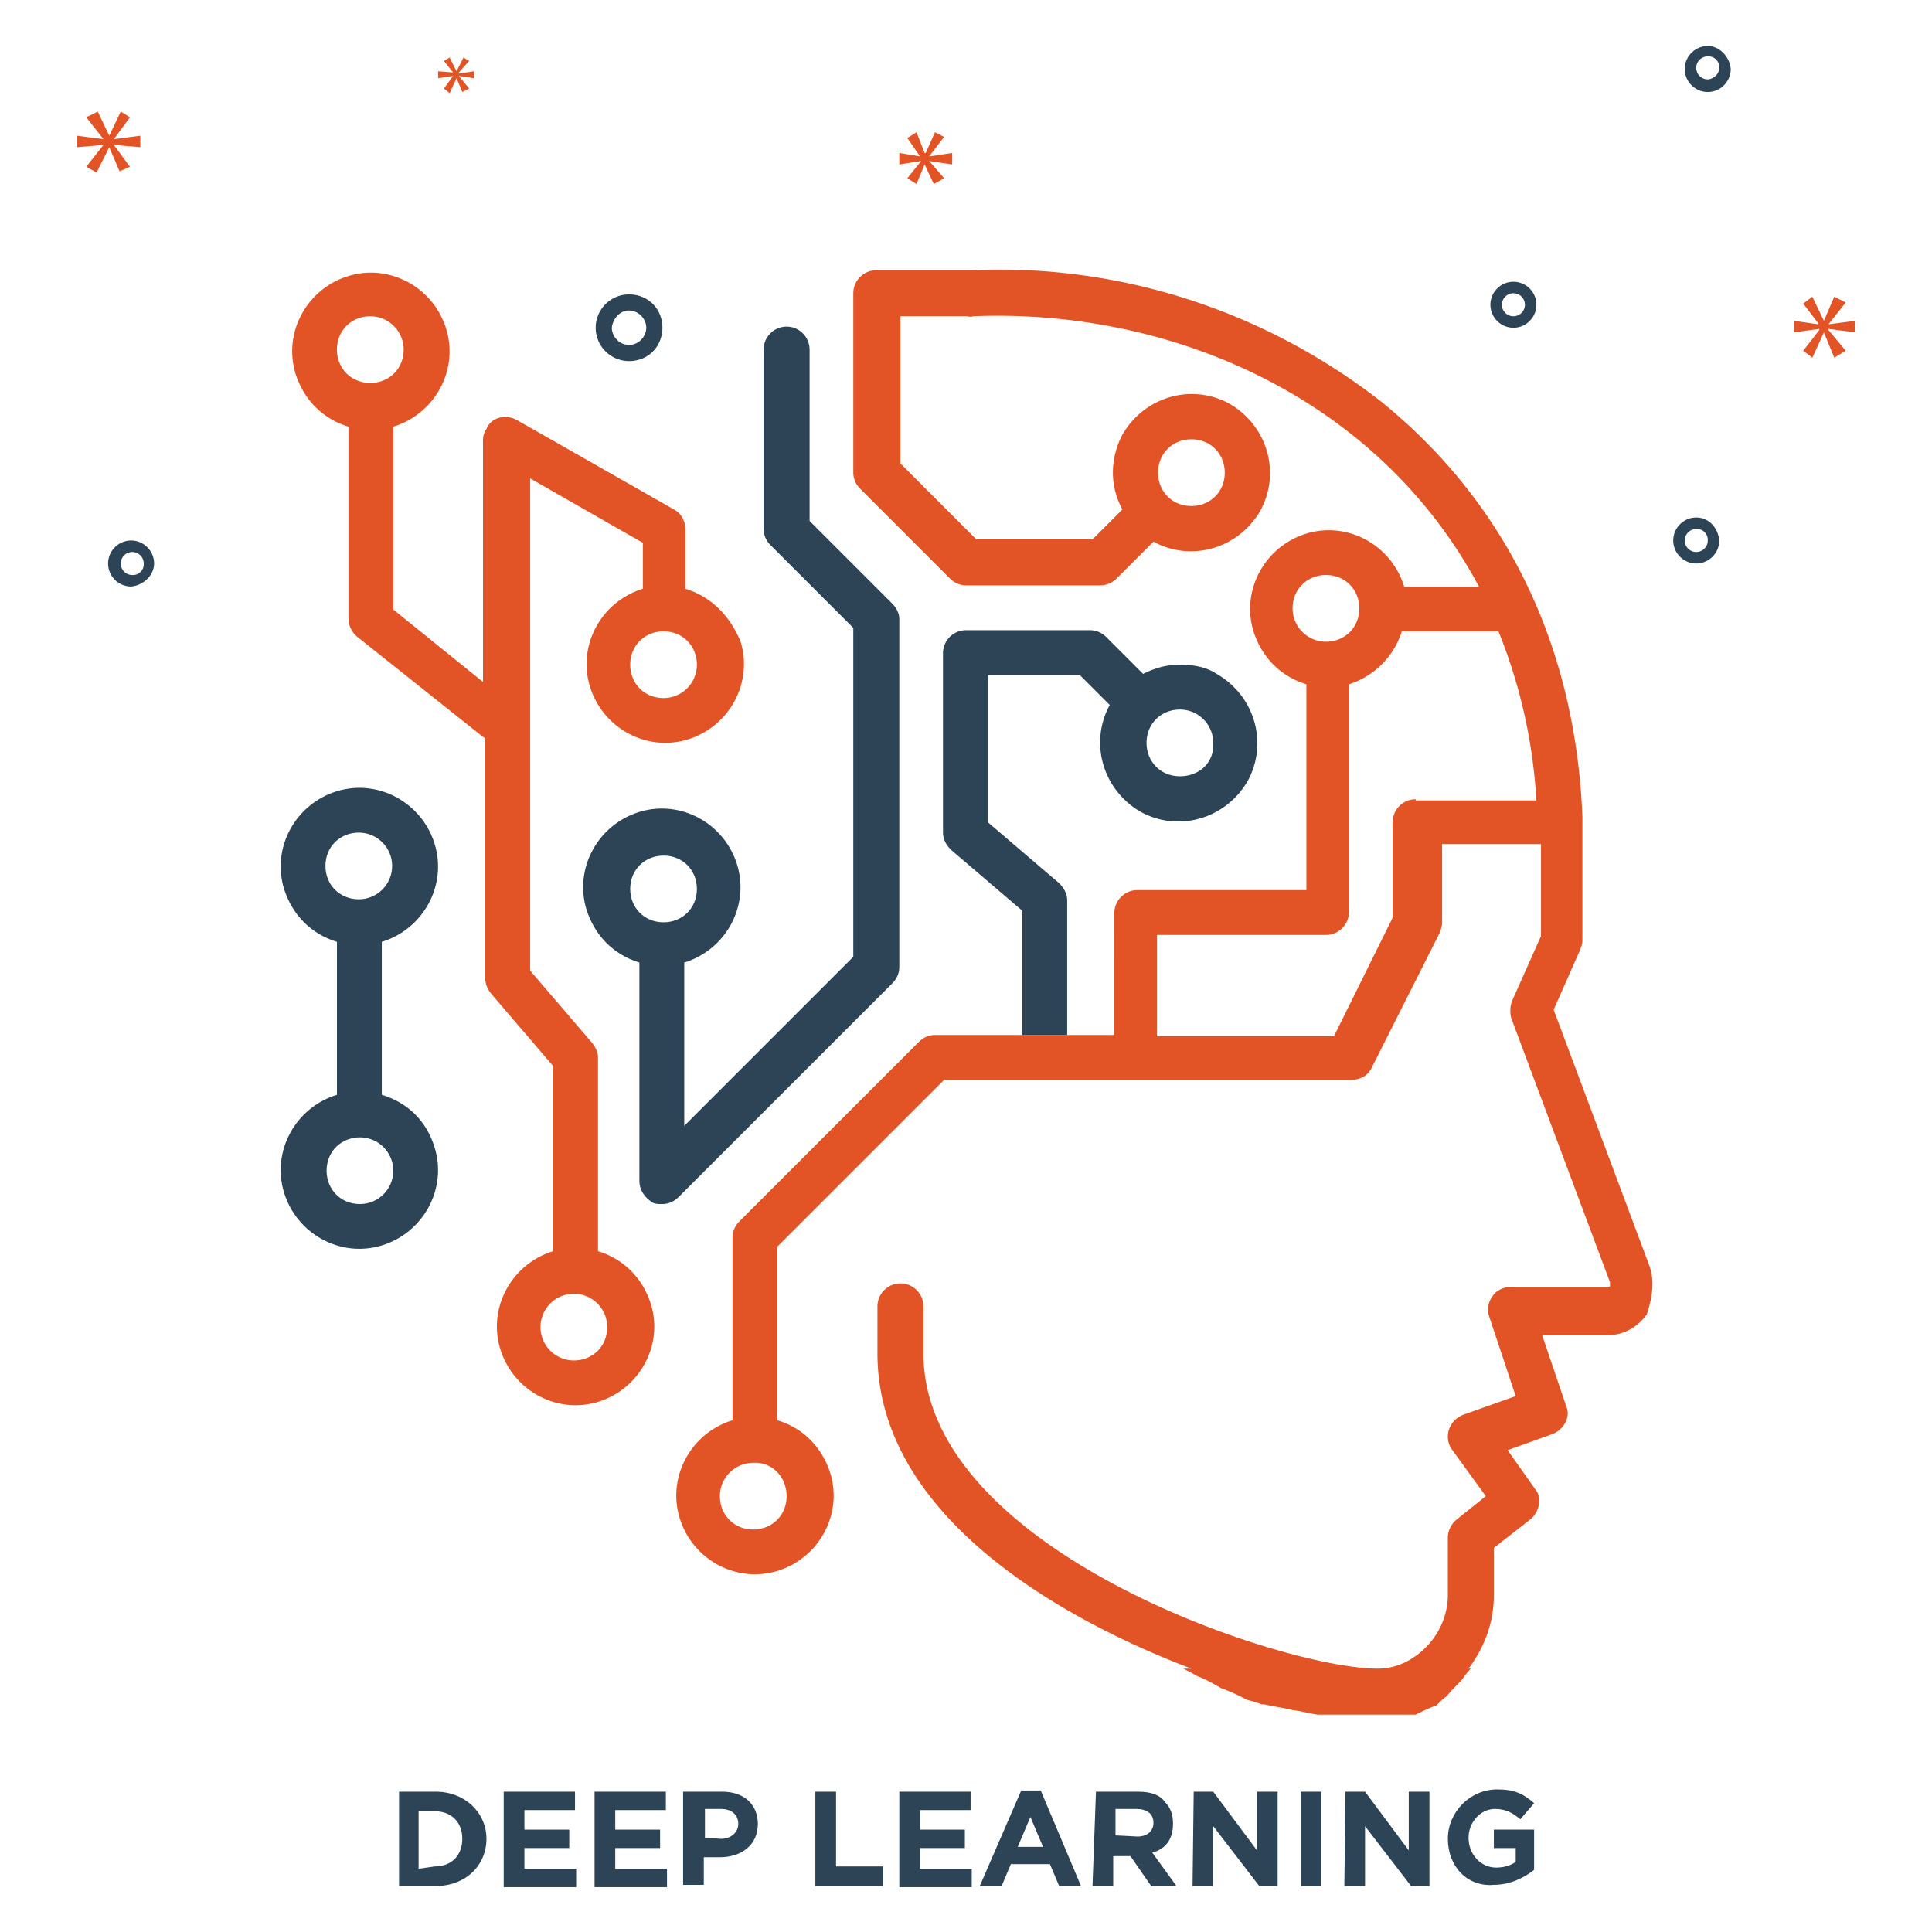 <svg xmlns='http://www.w3.org/2000/svg' xmlns:xlink='http://www.w3.org/1999/xlink' viewBox='-315 317 168 168'><path d='M-255.4 368.2V363c0-.7-.4-1.4-1-1.7l-13.7-7.8c-1-.5-2.2-.2-2.6.8a1.69 1.69 0 0 0-.3 1v21l-7.8-6.3v-15.9c3.6-1.1 5.7-4.9 4.6-8.5s-4.9-5.7-8.5-4.6-5.7 4.9-4.6 8.5c.7 2.2 2.3 3.9 4.6 4.6v16.7c0 .6.3 1.2.8 1.6l10.8 8.6c.1.1.2.1.3.2v20.9c0 .5.2.9.5 1.3l5.4 6.3v16.1c-3.6 1.1-5.7 4.9-4.6 8.5s4.9 5.7 8.5 4.6 5.7-4.9 4.6-8.5c-.7-2.2-2.3-3.9-4.6-4.6V409c0-.5-.2-.9-.5-1.3l-5.4-6.3v-42.8l9.8 5.6v4c-3.6 1.1-5.7 4.9-4.6 8.5s4.9 5.7 8.5 4.6 5.7-4.9 4.6-8.5c-.9-2.2-2.5-3.9-4.8-4.6zm-30.3-20.8c0-1.7 1.3-2.9 2.9-2.9s2.9 1.3 2.9 2.9c0 1.7-1.3 2.9-2.9 2.9h0c-1.6 0-2.9-1.2-2.9-2.9h0zm23.5 85c0 1.7-1.3 2.9-2.9 2.9s-2.9-1.3-2.9-2.9 1.3-2.9 2.9-2.9 2.9 1.3 2.9 2.9h0zm4.9-54.7c-1.7 0-2.9-1.3-2.9-2.9 0-1.7 1.3-2.9 2.9-2.9 1.7 0 2.9 1.3 2.9 2.9h0c0 1.6-1.3 2.9-2.9 2.9h0z' fill='#e25325'/><path d='M-237.4 369.5l-7.2-7.2v-14.9c0-1.1-.9-2-2-2s-2 .9-2 2V363c0 .5.2 1 .6 1.4l7.2 7.2v28.6l-14.7 14.7v-14.2c3.6-1.1 5.7-4.9 4.6-8.5s-4.9-5.7-8.5-4.6-5.7 4.9-4.6 8.5c.7 2.2 2.3 3.9 4.6 4.6v19c0 .8.5 1.5 1.2 1.9.2.1.5.1.8.1.5 0 1-.2 1.4-.6l18.6-18.6c.4-.4.6-.9.6-1.4v-30.3c0-.4-.2-.9-.6-1.3zm-19.9 27.7c-1.7 0-2.9-1.3-2.9-2.9 0-1.7 1.3-2.9 2.9-2.9 1.7 0 2.9 1.3 2.9 2.9 0 1.7-1.3 2.9-2.9 2.9h0zm-24.5 15v-13.3c3.6-1.1 5.7-4.9 4.6-8.5s-4.9-5.7-8.5-4.6-5.7 4.9-4.6 8.5c.7 2.2 2.3 3.9 4.6 4.6v13.3c-3.6 1.1-5.7 4.9-4.6 8.5s4.9 5.7 8.5 4.6 5.7-4.9 4.6-8.5c-.7-2.3-2.3-3.9-4.6-4.6zm-4.9-19.9c0-1.7 1.3-2.9 2.9-2.9s2.9 1.3 2.9 2.9-1.3 2.9-2.9 2.9-2.9-1.2-2.9-2.9h0zm3 29.4c-1.7 0-2.9-1.3-2.9-2.9 0-1.7 1.3-2.9 2.9-2.9s2.9 1.3 2.9 2.9-1.3 2.9-2.9 2.9h0z' fill='#2d4356'/><path d='M-171.6 427l-8.3-22.2 2.3-5.2c.1-.3.2-.5.2-.8V388c-.6-14.8-6.6-27.2-17.4-36-10.2-8-22.9-12.1-35.8-11.5h-.4-7.8c-1.1 0-2 .9-2 2v15.6c0 .5.2 1 .6 1.4l7.8 7.8c.4.4.9.6 1.4.6h11.7c.5 0 1-.2 1.4-.6l3.2-3.2c3.3 1.8 7.4.6 9.3-2.7 1.8-3.3.6-7.4-2.7-9.3-3.3-1.8-7.4-.6-9.3 2.7-1.1 2.1-1.1 4.5 0 6.5l-2.6 2.6h-10.1l-6.6-6.6v-12.8h5.7c.2 0 .4.1.6 0 17.4-.7 35.3 7.2 44 23.5h-6.5c-1.1-3.6-4.9-5.7-8.5-4.6s-5.7 4.9-4.6 8.5c.7 2.2 2.3 3.9 4.6 4.6v17.9h-14.7c-1.1 0-2 .9-2 2V407h-15.6c-.5 0-1 .2-1.4.6l-15.6 15.6c-.4.4-.6.9-.6 1.4v15.9c-3.6 1.1-5.7 4.9-4.6 8.5s4.9 5.7 8.5 4.6 5.7-4.9 4.6-8.5c-.7-2.2-2.3-3.9-4.6-4.6v-15.1l14.5-14.5h35.4c.8 0 1.5-.4 1.8-1.1l5.9-11.7c.1-.3.2-.6.2-.9v-6.8h8.6v8l-2.5 5.6c-.2.5-.2 1-.1 1.5l8.6 23v.3c0 .1-.1.1-.2.1h-8.4c-.6 0-1.3.3-1.6.8-.4.5-.5 1.2-.3 1.8l2.3 6.9-4.5 1.6a2.1 2.1 0 0 0-1.3 1.3c-.2.6-.1 1.3.3 1.8l2.9 4-2.5 2c-.5.4-.8 1-.8 1.6v5c0 2.2-1.2 4.3-3.1 5.5a5.53 5.53 0 0 1-3 .9c-8.2 0-39.5-10.3-39.5-27.4v-4.1c0-1.1-.9-2-2-2s-2 .9-2 2v4.1c0 13.5 14.7 22.6 27.3 27.4h-.7c.4.2.8.4 1.1.6.8.3 1.5.7 2.2 1.1.8.3 1.5.6 2.2 1 .4.1.8.2 1.3.4h.2c.9.2 1.7.3 2.5.5.8.1 1.5.3 2.2.4h8.5c.6-.3 1.2-.6 1.8-.8.3-.3.6-.6.9-.8.4-.5.8-.9 1.3-1.4.2-.3.5-.7.8-1h-.2c1.4-1.9 2.2-4 2.2-6.4v-4.1l3.2-2.5c.8-.7 1-1.9.4-2.6l-2.4-3.4 3.9-1.4c1-.4 1.6-1.5 1.2-2.4l-2.1-6.2h5.7c1.4 0 2.6-.7 3.4-1.8.5-1.5.7-3 .2-4.3zm-39.8-71.8h0c1.7 0 2.9 1.3 2.9 2.9 0 1.7-1.3 2.9-2.9 2.9-1.7 0-2.9-1.3-2.9-2.9s1.2-2.9 2.9-2.9zm-35.2 91.9h0c0 1.7-1.3 2.9-2.9 2.9-1.7 0-2.9-1.3-2.9-2.9s1.3-2.9 2.9-2.9c1.6-.1 2.9 1.2 2.9 2.9zm44-77.2h0c0-1.7 1.3-2.9 2.9-2.9 1.7 0 2.9 1.3 2.9 2.9 0 1.7-1.3 2.9-2.9 2.9s-2.9-1.3-2.9-2.9zm10.7 16.6c-1.1 0-2 .9-2 2v8.3l-5.1 10.3h-15.4v-8.8h14.7c1.1 0 2-.9 2-2v-19.8c2.2-.7 3.9-2.4 4.6-4.6h8.4c1.9 4.7 3 9.6 3.3 14.7h-10.5z' fill='#e25325'/><path d='M-212.4 374.8c-1.2 0-2.2.3-3.2.8l-3.2-3.2c-.4-.4-.9-.6-1.4-.6H-231c-1.1 0-2 .9-2 2v15.6c0 .6.3 1.1.7 1.5l6.2 5.3V407h3.9v-11.7c0-.6-.3-1.1-.7-1.5l-6.2-5.3v-12.8h8l2.6 2.6c-1.8 3.3-.6 7.4 2.7 9.3 3.3 1.8 7.4.6 9.3-2.7 1.8-3.3.6-7.4-2.7-9.3-.9-.6-2-.8-3.2-.8zm0 9.7c-1.7 0-2.9-1.3-2.9-2.9 0-1.7 1.3-2.9 2.9-2.9s2.9 1.3 2.9 2.9c.1 1.7-1.2 2.9-2.9 2.9h0zm-47.9-36.1c1.7 0 2.9-1.3 2.9-2.9 0-1.7-1.3-2.9-2.9-2.9s-2.9 1.3-2.9 2.9 1.3 2.9 2.9 2.9zm0-4.4a1.54 1.54 0 0 1 1.5 1.5 1.54 1.54 0 0 1-1.5 1.5 1.54 1.54 0 0 1-1.5-1.5h0c.1-.8.7-1.5 1.5-1.5zm92.8 18c-1.1 0-2 .9-2 2s.9 2 2 2 2-.9 2-2c-.1-1.1-.9-2-2-2zm0 3a1 1 0 1 1 0-2 .94.94 0 0 1 1 1c0 .6-.5 1-1 1zm-15.9-23.5c-1.1 0-2 .9-2 2s.9 2 2 2 2-.9 2-2-.9-2-2-2zm0 3a1 1 0 1 1 0-2 1 1 0 1 1 0 2zm16.9-23.5c-1.1 0-2 .9-2 2s.9 2 2 2 2-.9 2-2c-.1-1.1-1-2-2-2zm0 2.9a1 1 0 1 1 0-2 .94.94 0 0 1 1 1c0 .6-.6 1-1 1zM-301.6 366c0-1.1-.9-2-2-2s-2 .9-2 2 .9 2 2 2c1.1-.1 2-1 2-2zm-2.9 0a1 1 0 1 1 2 0 .94.94 0 0 1-1 1c-.6 0-1-.5-1-1z' fill='#2d4356'/><path d='M-305.1 329.1l1.4-1.9-.8-.5-1 2.1h0l-1-2.1-1 .5 1.5 1.9h0l-2.3-.3v1l2.3-.2h0l-1.5 1.9.9.5 1.1-2.2h0l.9 2.1.9-.4-1.4-1.9h0l2.3.2v-1zm29.5-5.5l-.8 1.1.5.4.6-1.3h0l.5 1.2.6-.3-.9-1.1h0l1.3.2v-.6l-1.3.2v-.1l.9-1-.5-.3-.6 1.2h0l-.6-1.2-.5.3.8 1h0l-1.3-.1v.6zm121.9 22.3v-1l-2.3.3h0l1.5-1.9-1-.5-.9 2.1h0l-1-2.1-.8.6 1.3 1.7v.1l-2.1-.3v1l2.2-.3v.1l-1.4 1.8.8.6 1-2.2h0l.9 2.2 1-.6-1.5-1.8v-.1zm-80.5-15.3l1.3-1.7-.8-.4-.8 1.8h-.1l-.7-1.8-.8.5 1.1 1.6h0l-1.8-.3v1l1.9-.3h0l-1.2 1.5.8.5.7-1.7h0l.8 1.7.9-.5-1.3-1.5h0l2 .3v-1z' fill='#e25325'/><g fill='#2d4356'><path d='M-280.3 472.8h3.2c2.5 0 4.4 1.8 4.4 4.1h0c0 2.3-1.8 4.1-4.4 4.1h-3.2v-8.2zm3.1 6.5c1.5 0 2.4-1 2.4-2.4h0c0-1.5-1-2.4-2.4-2.4h-1.4v5l1.4-.2h0z'/><use xlink:href='#B'/><use xlink:href='#B' x='7.9'/><path d='M-255.5 472.8h3.3c2 0 3.1 1.2 3.1 2.8h0c0 1.9-1.5 2.9-3.3 2.9h-1.4v2.4h-1.8v-8.1zm3.2 4.1c.9 0 1.5-.6 1.5-1.3h0c0-.8-.6-1.3-1.5-1.3h-1.4v2.5l1.4.1h0zm8.2-4.1h1.8v6.5h4.1v1.7h-5.9v-8.2z'/><use xlink:href='#B' x='34.4'/><path d='M-226.2 472.7h1.7l3.5 8.3h-1.9l-.8-1.9h-3.4l-.8 1.9h-1.9l3.6-8.3zm1.9 4.9l-1.1-2.6-1.1 2.6h2.2zm4.6-4.8h3.7c1.1 0 1.9.3 2.3.9.5.5.7 1.1.7 1.9h0c0 1.4-.7 2.2-1.8 2.5l2.1 2.9h-2.2l-1.8-2.6h-1.5v2.6h-1.8l.3-8.2h0zm3.6 3.9c.9 0 1.4-.5 1.4-1.2h0c0-.8-.6-1.2-1.5-1.2h-1.8v2.3l1.9.1h0zm4.9-3.9h1.7l3.8 5.1v-5.1h1.8v8.2h-1.6l-4-5.2v5.2h-1.8l.1-8.2h0zm9.3 0h1.8v8.2h-1.8v-8.2zm3.9 0h1.7l3.8 5.1v-5.1h1.8v8.2h-1.6l-4-5.2v5.2h-1.8l.1-8.2h0zm8.9 4.1h0c0-2.3 1.9-4.3 4.3-4.3 1.5 0 2.3.4 3.2 1.2l-1.2 1.4c-.6-.5-1.2-.9-2.2-.9-1.3 0-2.3 1.2-2.3 2.5h0c0 1.5 1.1 2.6 2.4 2.6.7 0 1.3-.2 1.7-.5v-1.2h-1.9v-1.6h3.5v3.5c-.9.7-2.1 1.3-3.5 1.3-2.3.2-4-1.6-4-4z'/></g><defs ><path id='B' d='M-271.2 472.8h6.2v1.6h-4.4v1.7h3.9v1.6h-3.9v1.8h4.5v1.6h-6.3v-8.3h0z'/></defs></svg>